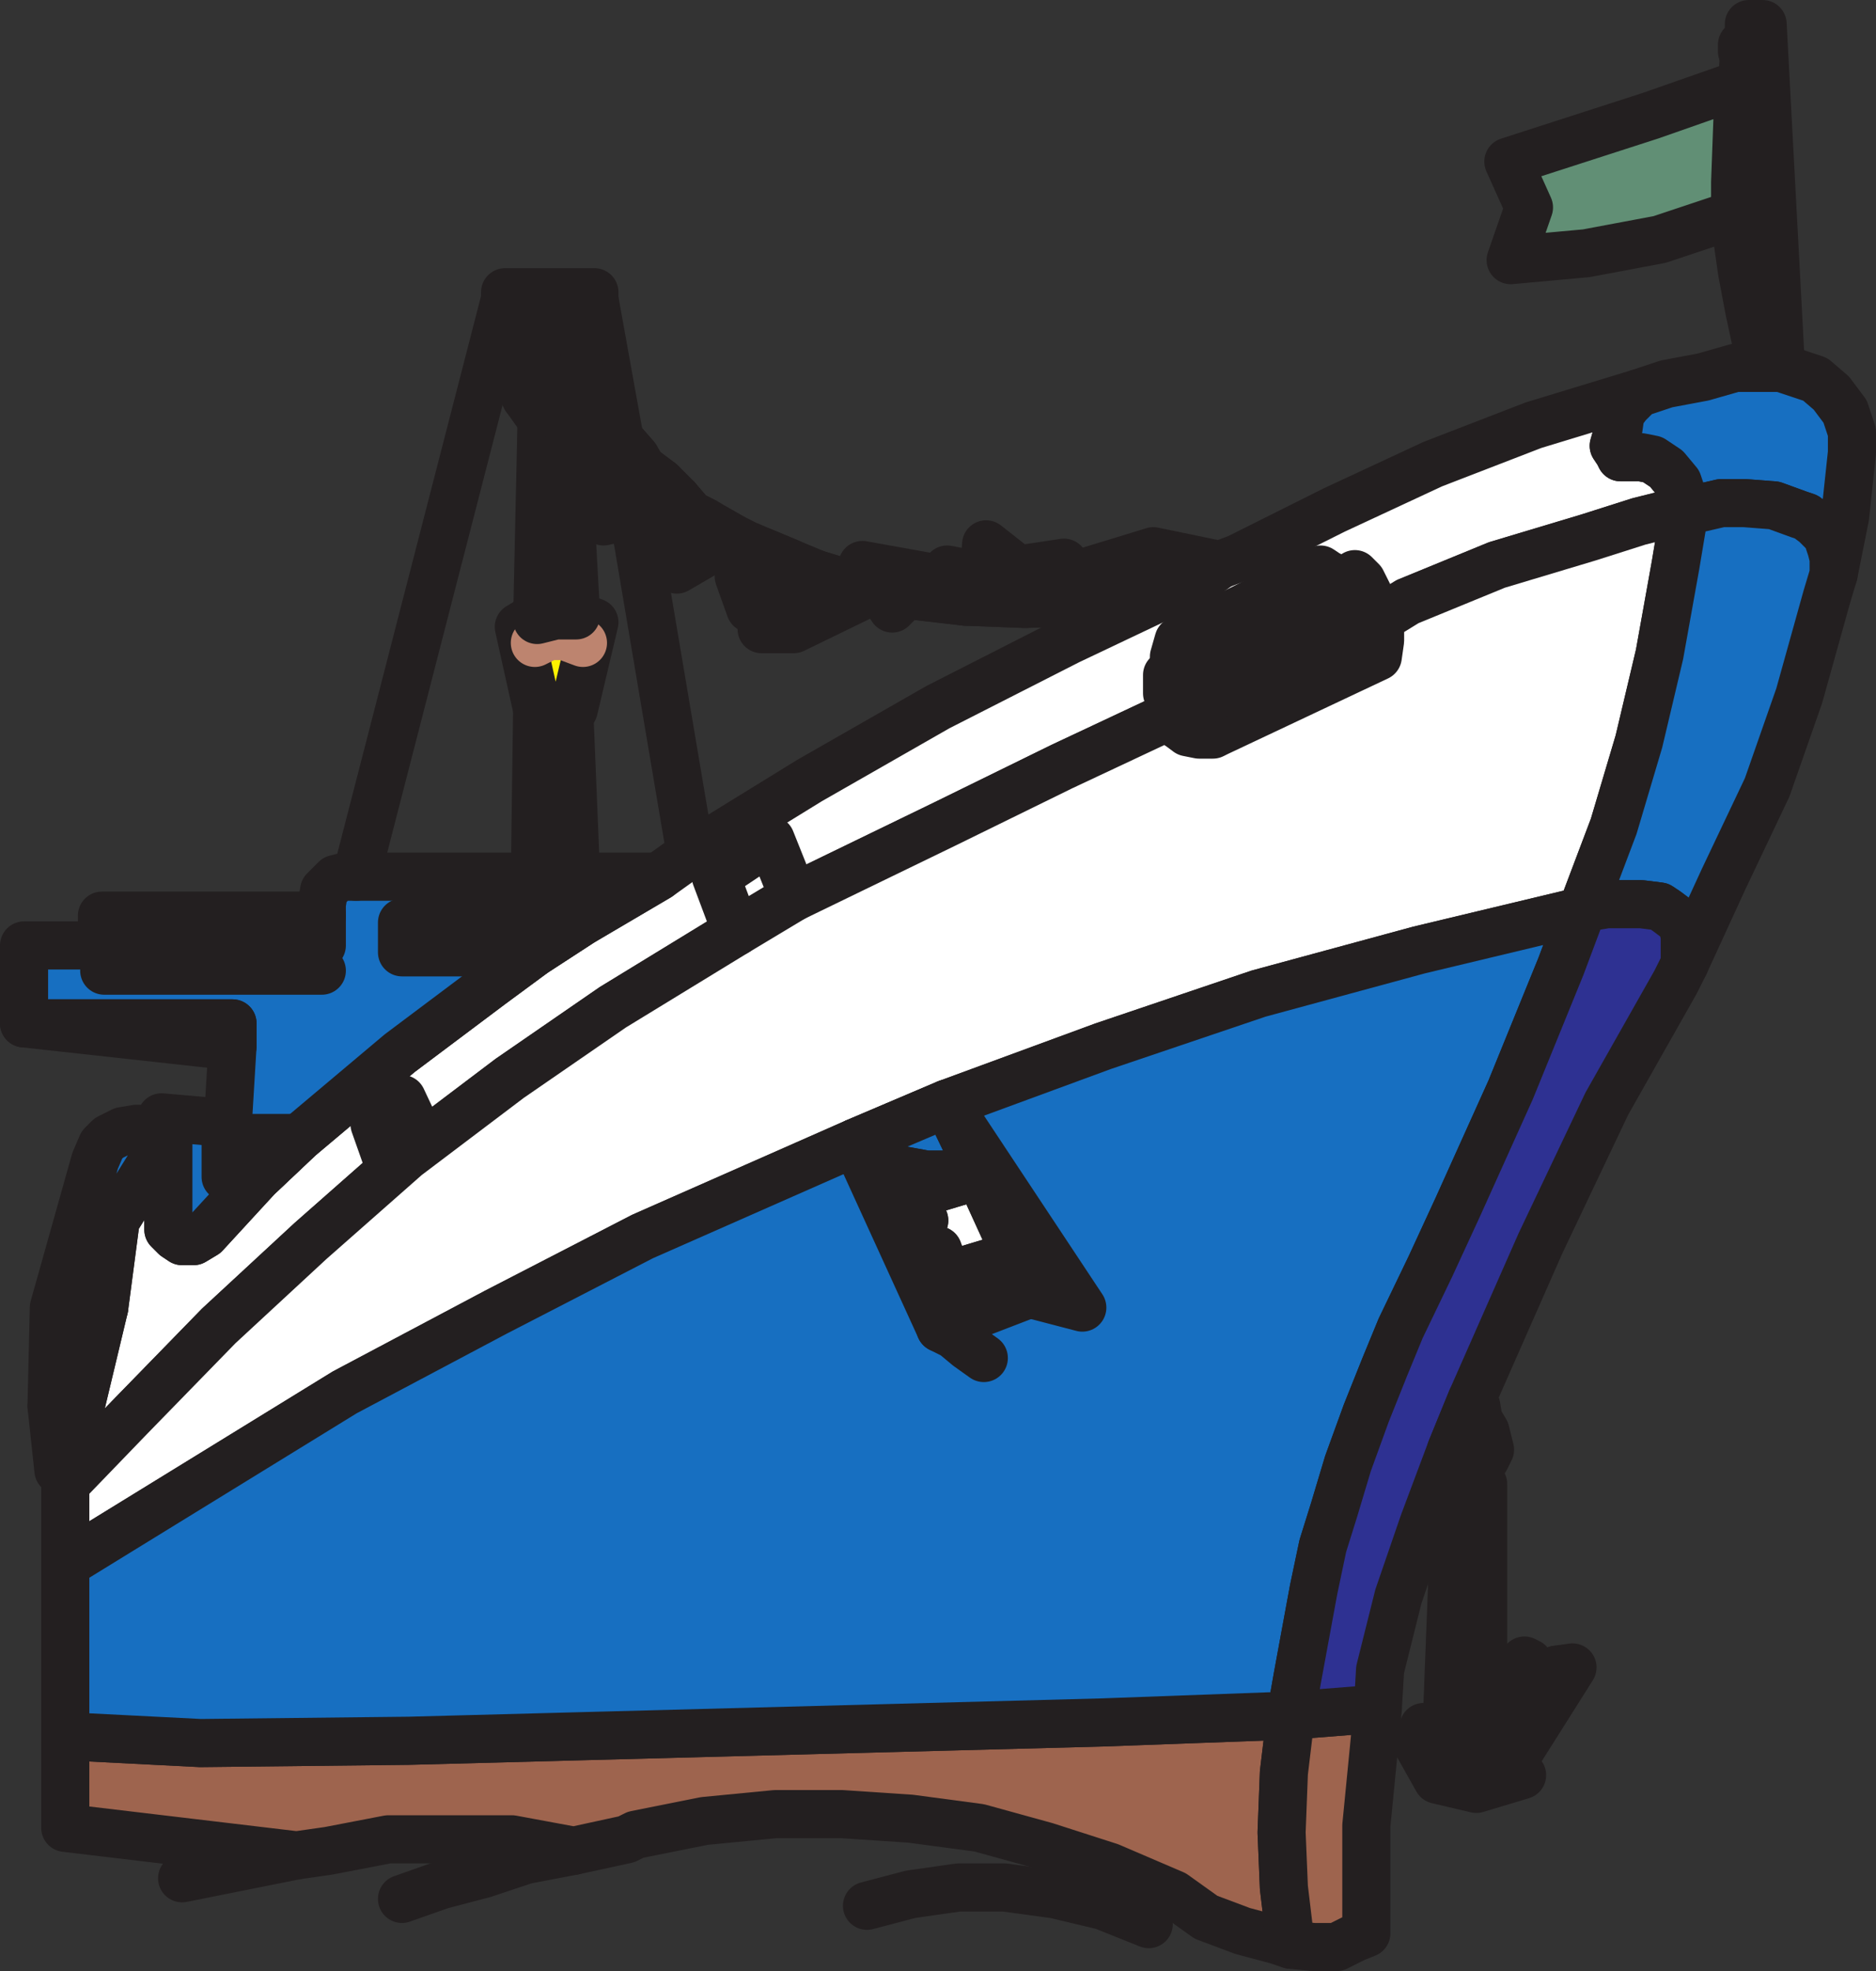<svg xmlns="http://www.w3.org/2000/svg" width="614.25" height="645"><rect width="100%" height="100%" fill="#333333" stroke="none"/><path fill="#fff" fill-rule="evenodd" d="m536.625 170.625-16.5 5.25-30 9-29.25 12-9.75 6 .75 2.25v4.5l-.75 5.25-52.5 24.75-1.5.75h-4.5l-3.75-.75-3-2.25-1.5-3.75-36.75 17.25-38.25 18.75-49.5 24-18.75 11.25-40.5 24.75-33.75 23.25-33.75 25.5-31.5 27.75-30 27.75-29.25 30-21 21.75v-4.5l12.75-53.25 3.75-28.5 17.25-27.75v30.75l2.25 2.25 2.25 1.5h3.75l3.75-2.25 17.25-18.75 13.5-12.75 33-27.75 30-22.5 14.25-10.5 15-9.75 25.5-15 10.5-7.5 39-24 42-24 42.75-21.75 44.25-21 5.25-3.75 6-2.25 31.5-15.75 32.25-15 33-12.75 34.5-10.5-3.75 3.75-2.25 3-.75 5.25-1.5 5.25 1.5 2.25.75 1.5h6.75l3.75.75 4.5 3 3.75 4.5 1.5 4.5.75 4.5-15 3.75"/><path fill="none" stroke="#231f20" stroke-linecap="round" stroke-linejoin="round" stroke-miterlimit="10" stroke-width="15.75" d="m536.625 170.625-16.5 5.25-30 9-29.25 12-9.75 6 .75 2.25v4.5l-.75 5.25-52.5 24.75-1.5.75h-4.5l-3.75-.75-3-2.25-1.5-3.75-36.75 17.25-38.25 18.75-49.5 24-18.75 11.25-40.5 24.75-33.75 23.25-33.75 25.5-31.5 27.75-30 27.75-29.25 30-21 21.75v-4.5l12.75-53.25 3.75-28.5 17.25-27.75v30.75l2.25 2.25 2.25 1.5h3.75l3.75-2.25 17.25-18.75 13.5-12.75 33-27.75 30-22.5 14.25-10.5 15-9.75 25.5-15 10.5-7.5 39-24 42-24 42.75-21.75 44.25-21 5.25-3.75 6-2.25 31.5-15.75 32.25-15 33-12.75 34.5-10.5-3.75 3.75-2.25 3-.75 5.25-1.5 5.25 1.5 2.25.75 1.5h6.75l3.75.75 4.5 3 3.75 4.5 1.5 4.5.75 4.5zm0 0"/><path fill="#176fc1" fill-rule="evenodd" d="M600.375 187.875v-5.25l-.75-3-1.5-4.5-3.75-3.75-3-2.25-2.25-.75-8.25-3-9.75-.75h-7.5l-9.75 2.25h-2.25l-.75-4.5-1.5-4.5-3.75-4.5-4.5-3-3.75-.75h-6.75l-.75-1.5-1.5-2.25 1.5-5.25.75-5.25 2.25-3 3.75-3.75 9-3 12-2.25 10.5-3h15l11.25 3.75 5.25 4.5 4.5 6 2.25 6.75v6.75l-2.25 21-3.75 18.75"/><path fill="none" stroke="#231f20" stroke-linecap="round" stroke-linejoin="round" stroke-miterlimit="10" stroke-width="15.75" d="M600.375 187.875v-5.25l-.75-3-1.5-4.5-3.75-3.75-3-2.25-2.25-.75-8.25-3-9.75-.75h-7.5l-9.75 2.25h-2.25l-.75-4.5-1.5-4.5-3.75-4.5-4.5-3-3.75-.75h-6.75l-.75-1.5-1.5-2.25 1.5-5.25.75-5.25 2.25-3 3.75-3.75 9-3 12-2.25 10.5-3h15l11.25 3.75 5.25 4.5 4.5 6 2.25 6.75v6.75l-2.25 21zm0 0"/><path fill="#176fc1" fill-rule="evenodd" d="m67.125 403.875 17.25-18.75 13.5-12.75 33-27.75 30-22.5 14.25-10.5 15-9.75 25.5-15h-102.75l-3 .75-3.75 3.75-.75 4.5v13.5h-97.5v25.5h68.25v7.5l-1.5 24.75h-4.5l-17.25-1.5-2.25 3.75h-6l-4.5.75-4.5 2.25-2.25 2.25-2.25 5.25-13.5 48-.75 32.25 10.5-30.75 6.75-1.5 3.75-28.5 17.25-27.75v30.75l2.25 2.25 2.25 1.5h3.75l3.75-2.25"/><path fill="none" stroke="#231f20" stroke-linecap="round" stroke-linejoin="round" stroke-miterlimit="10" stroke-width="15.75" d="m67.125 403.875 17.25-18.75 13.5-12.75 33-27.75 30-22.5 14.25-10.5 15-9.75 25.5-15h-102.75l-3 .75-3.75 3.75-.75 4.5v13.5h-97.5v25.5h68.25v7.5l-1.5 24.75h-4.5l-17.25-1.5-2.25 3.75h-6l-4.5.75-4.5 2.25-2.25 2.25-2.25 5.25-13.5 48-.75 32.25 10.5-30.75 6.75-1.5 3.75-28.5 17.25-27.75v30.75l2.25 2.25 2.25 1.5h3.75zm0 0"/><path fill="#fff" fill-rule="evenodd" d="m21.375 485.625 21-21.75 29.25-30 30-27.75 31.5-27.75 33.75-25.5 33.75-23.25 40.5-24.75 18.75-11.25 49.5-24 38.25-18.75 36.75-17.25 1.5 3.75 3 2.25 3.75.75h4.5l1.5-.75 52.5-24.75.75-5.25v-4.5l-.75-2.25 9.75-6 29.25-12 30-9 16.5-5.25 15-3.75-3 18-5.25 29.25-6.75 28.5-8.25 27.75-10.5 27.75-53.25 12.75-52.5 14.25-51 17.25-51 18.75-30 12.75-69.75 30.75-48 24.75-49.5 26.25-91.5 56.25v-26.25"/><path fill="none" stroke="#231f20" stroke-linecap="round" stroke-linejoin="round" stroke-miterlimit="10" stroke-width="15.75" d="m21.375 485.625 21-21.75 29.25-30 30-27.75 31.5-27.75 33.75-25.5 33.75-23.25 40.5-24.75 18.75-11.25 49.5-24 38.25-18.75 36.75-17.25 1.5 3.75 3 2.25 3.75.75h4.5l1.5-.75 52.5-24.75.75-5.25v-4.5l-.75-2.25 9.75-6 29.25-12 30-9 16.5-5.25 15-3.75-3 18-5.25 29.25-6.75 28.5-8.25 27.75-10.5 27.75-53.25 12.75-52.5 14.25-51 17.25-51 18.75-30 12.75-69.75 30.75-48 24.75-49.5 26.25-91.5 56.25zm0 0"/><path fill="#176fc1" fill-rule="evenodd" d="M600.375 187.875v-5.25l-.75-3-1.5-4.5-3.75-3.75-3-2.25-2.25-.75-8.25-3-9.75-.75h-7.5l-9.75 2.25h-2.25l-3 18-5.25 29.25-6.75 28.5-8.25 27.75-10.5 27.75 3.75-1.5 4.5-.75h11.25l6 .75 2.25 1.5 3 2.25 2.25 2.25.75 3.75v9l12.75-27.75 14.25-30 10.5-30 9-32.25 2.25-7.5"/><path fill="none" stroke="#231f20" stroke-linecap="round" stroke-linejoin="round" stroke-miterlimit="10" stroke-width="15.75" d="M600.375 187.875v-5.25l-.75-3-1.5-4.5-3.75-3.75-3-2.25-2.25-.75-8.25-3-9.75-.75h-7.5l-9.75 2.25h-2.25l-3 18-5.25 29.25-6.75 28.5-8.25 27.75-10.5 27.75 3.75-1.5 4.5-.75h11.25l6 .75 2.25 1.5 3 2.25 2.25 2.25.75 3.75v9l12.75-27.75 14.25-30 10.5-30 9-32.25zm0 0"/><path fill="#9e644e" fill-rule="evenodd" d="M21.375 568.125v30l75.75 9 10.5-1.5 19.5-3.75h40.5l20.25 3.75 17.25-3.75 3-1.5 22.5-4.5 23.25-2.25h21.75l22.5 1.5 22.5 3 21.75 6 21 6.75 21 9 10.5 7.5 12 4.5 11.25 3 4.5 1.5-2.25-18.75-.75-18 .75-19.5 2.25-18.75-61.5 2.25-227.25 6-68.25.75-44.25-2.25"/><path fill="none" stroke="#231f20" stroke-linecap="round" stroke-linejoin="round" stroke-miterlimit="10" stroke-width="15.75" d="M21.375 568.125v30l75.75 9 10.5-1.5 19.5-3.75h40.5l20.25 3.75 17.25-3.75 3-1.5 22.5-4.5 23.25-2.25h21.75l22.5 1.5 22.5 3 21.75 6 21 6.75 21 9 10.5 7.5 12 4.5 11.25 3 4.5 1.5-2.25-18.75-.75-18 .75-19.5 2.25-18.75-61.5 2.25-227.25 6-68.25.75zm0 0"/><path fill="#9e644e" fill-rule="evenodd" d="M447.375 632.625v-35.25l3.75-38.25-28.5 2.25-2.25 18.75-.75 19.5.75 18 2.25 18.75 7.5.75h7.5l6-3 3.75-1.5"/><path fill="none" stroke="#231f20" stroke-linecap="round" stroke-linejoin="round" stroke-miterlimit="10" stroke-width="15.75" d="M447.375 632.625v-35.25l3.75-38.25-28.5 2.25-2.25 18.75-.75 19.5.75 18 2.25 18.75 7.5.75h7.5l6-3zm0 0"/><path fill="#176fc1" fill-rule="evenodd" d="m21.375 568.125 44.25 2.25 68.25-.75 227.25-6 61.5-2.25 2.25-12.75 5.25-28.5 3-14.25 3.75-12 4.5-15 6-16.5 6-15 5.25-12.75 9.75-20.25 9-19.5 17.25-38.25 16.5-40.5 6.75-18-53.25 12.75-52.5 14.25-51 17.25-51 18.75-30 12.75-69.75 30.75-48 24.75-49.5 26.25-91.5 56.25v56.25"/><path fill="none" stroke="#231f20" stroke-linecap="round" stroke-linejoin="round" stroke-miterlimit="10" stroke-width="15.75" d="m21.375 568.125 44.25 2.25 68.25-.75 227.25-6 61.5-2.25 2.25-12.75 5.25-28.5 3-14.25 3.75-12 4.5-15 6-16.5 6-15 5.25-12.75 9.75-20.25 9-19.5 17.25-38.25 16.5-40.5 6.75-18-53.25 12.75-52.5 14.25-51 17.25-51 18.75-30 12.75-69.75 30.75-48 24.75-49.5 26.25-91.5 56.25zm0 0"/><path fill="#2e3192" fill-rule="evenodd" d="m422.625 561.375 2.25-12.75 5.25-28.5 3-14.25 3.75-12 4.5-15 6-16.5 6-15 5.25-12.75 9.75-20.25 9-19.5 17.25-38.25 16.5-40.5 6.75-18 3.75-1.5 4.5-.75h11.25l6 .75 2.25 1.5 3 2.25 2.25 2.25.75 3.75v9l-3 6-22.5 39.75-21.75 45.75-22.5 51-6.75 16.5-9 24-8.25 24-6 24-.75 12.75-28.5 2.25"/><path fill="none" stroke="#231f20" stroke-linecap="round" stroke-linejoin="round" stroke-miterlimit="10" stroke-width="15.75" d="m422.625 561.375 2.25-12.75 5.25-28.5 3-14.25 3.75-12 4.5-15 6-16.5 6-15 5.25-12.75 9.75-20.25 9-19.5 17.25-38.25 16.5-40.5 6.75-18 3.75-1.5 4.5-.75h11.25l6 .75 2.25 1.5 3 2.25 2.25 2.25.75 3.75v9l-3 6-22.5 39.75-21.75 45.75-22.5 51-6.75 16.5-9 24-8.25 24-6 24-.75 12.75zm0 0"/><path fill="#fff200" fill-rule="evenodd" d="m169.875 205.125 6 27h2.25l4.5-.75 3.75.75h1.5l6.75-28.5-6-2.25h-6.75l-6 1.5h-2.25l-3.75 2.25"/><path fill="none" stroke="#231f20" stroke-linecap="round" stroke-linejoin="round" stroke-miterlimit="10" stroke-width="15.75" d="m169.875 205.125 6 27h2.25l4.5-.75 3.75.75h1.5l6.75-28.5-6-2.25h-6.75l-6 1.5h-2.25zm0 0"/><path fill="#bd846f" fill-rule="evenodd" d="m175.125 286.875.75-54.75h2.25l4.5-.75 3.75.75 2.25 54.75h-13.5"/><path fill="none" stroke="#231f20" stroke-linecap="round" stroke-linejoin="round" stroke-miterlimit="10" stroke-width="15.75" d="m175.125 286.875.75-54.75h2.25l4.5-.75 3.75.75 2.25 54.75zm0 0"/><path fill="none" stroke="#bd846f" stroke-linecap="round" stroke-linejoin="round" stroke-miterlimit="10" stroke-width="15.75" d="m190.875 210.375-6-2.25h-5.25l-4.5 2.25"/><path fill="#bd846f" fill-rule="evenodd" d="M184.125 132.375v6l-4.5 3 2.25 4.5h2.25v15h2.25l2.25 40.5h-6.75l-6 1.5 1.5-67.5 6.75-3"/><path fill="none" stroke="#231f20" stroke-linecap="round" stroke-linejoin="round" stroke-miterlimit="10" stroke-width="15.75" d="M184.125 132.375v6l-4.5 3 2.25 4.5h2.25v15h2.25l2.25 40.5h-6.75l-6 1.5 1.5-67.5zm-150.75 177v-9.75h72m-43.5 0v9.75m27.75-9.75v9.75"/><path fill="#176fc1" fill-rule="evenodd" stroke="#231f20" stroke-linecap="round" stroke-linejoin="round" stroke-miterlimit="10" stroke-width="15.75" d="M76.125 342.375v-7.5H7.875Zm0 0"/><path fill="#00adef" fill-rule="evenodd" d="M190.125 301.875h-58.5v9.75h43.5l15-9.75"/><path fill="none" stroke="#231f20" stroke-linecap="round" stroke-linejoin="round" stroke-miterlimit="10" stroke-width="15.75" d="M190.125 301.875h-58.5v9.75h43.5zm0 0"/><path fill="#00adef" fill-rule="evenodd" d="M97.875 372.375h-24v12.75h10.5l13.5-12.75"/><path fill="none" stroke="#231f20" stroke-linecap="round" stroke-linejoin="round" stroke-miterlimit="10" stroke-width="15.75" d="M97.875 372.375h-24v12.75h10.5zm473.25-355.5-.75 10.5"/><path fill="#618f75" fill-rule="evenodd" d="M568.125 70.125v-10.5l.75-20.25 1.5-12-30 10.5-46.5 15 6.75 15-6 17.25 24.75-2.25 24-4.5 24.75-8.25"/><path fill="none" stroke="#231f20" stroke-linecap="round" stroke-linejoin="round" stroke-miterlimit="10" stroke-width="15.75" d="M568.125 70.125v-10.5l.75-20.25 1.5-12-30 10.5-46.5 15 6.75 15-6 17.25 24.75-2.25 24-4.5zm0 0 .75 8.25 1.5 10.5 2.25 12 2.25 10.5 2.25 9"/><path fill="#fff200" fill-rule="evenodd" d="M572.625 14.625h-2.25v2.25h2.25v-2.25"/><path fill="none" stroke="#231f20" stroke-linecap="round" stroke-linejoin="round" stroke-miterlimit="10" stroke-width="15.75" d="M572.625 14.625h-2.25v2.25h2.25zm0 0"/><path fill="#fff200" fill-rule="evenodd" d="m583.125 120.375-6-112.5h-4.5v9l6.75 103.5h3.75"/><path fill="none" stroke="#231f20" stroke-linecap="round" stroke-linejoin="round" stroke-miterlimit="10" stroke-width="15.75" d="m583.125 120.375-6-112.5h-4.5v9l6.75 103.5zm-417.75-22.5-48.75 189m78-189 8.25 45.75m4.5 24.75 18.75 111m33.75 14.25-7.5-18.75-18 12 6.75 18m-103.5 67.5-6-12.75-9 8.25 4.5 12.75zm66-222.75 1.5 4.5"/><path fill="#bd846f" fill-rule="evenodd" d="m178.125 98.625-12.75-.75v-2.25h29.25v2.25l-12 .75 1.5 8.25-6-8.25"/><path fill="none" stroke="#231f20" stroke-linecap="round" stroke-linejoin="round" stroke-miterlimit="10" stroke-width="15.75" d="m178.125 98.625-12.75-.75v-2.25h29.25v2.25l-12 .75 1.5 8.25zm0 0"/><path fill="#2e3192" fill-rule="evenodd" d="M21.375 481.125h-2.25l-2.25-21 10.5-30.75 6.75-1.5-12.75 53.25"/><path fill="none" stroke="#231f20" stroke-linecap="round" stroke-linejoin="round" stroke-miterlimit="10" stroke-width="15.75" d="M21.375 481.125h-2.25l-2.25-21 10.5-30.75 6.75-1.5zm75.75 126-37.5 7.5m128.25-9-15.75 3-13.5 4.5-14.25 3.75-12.75 4.5m244.5 8.25-15-6-15.75-3.75-16.5-2.25h-15l-15.75 2.25-14.25 3.75m-178.5-306h-71.25m152.25-156.75h6m-15-40.5v-5.25l6.75-2.25v4.5zm0-9.75v-2.25l6.75-1.5zm0 0"/><path fill="none" stroke="#231f20" stroke-linecap="round" stroke-linejoin="round" stroke-miterlimit="10" stroke-width="15.75" d="m399.375 184.875-24 8.25-19.5 3.75-20.25.75-19.5-.75-19.5-2.25-9-2.25-10.5-1.5-9.75-3-18-7.5-5.25-2.25-4.5-2.25-5.25-3-3.75-2.25-4.5-2.25-4.5-5.25-5.25-5.25-6-4.5-2.25-3.75-5.25-6-2.25-2.25-6-9-1.5-3.75-3-5.25v-1.5l-1.5-3-.75-3-3-4.5v-2.25l-.75-2.25-6-8.25"/><path fill="#fff200" fill-rule="evenodd" d="m178.125 98.625-11.25 6.75.75 3h9.75l6.75-1.5-6-8.25"/><path fill="none" stroke="#231f20" stroke-linecap="round" stroke-linejoin="round" stroke-miterlimit="10" stroke-width="15.75" d="m178.125 98.625-11.25 6.75.75 3h9.75l6.75-1.5zm0 0"/><path fill="#9e644e" fill-rule="evenodd" d="m177.375 115.125 6.75-2.25.75-1.5v-2.25l-.75-2.25-6.75 3.75-9.75 5.25v3l9.75-3.75"/><path fill="none" stroke="#231f20" stroke-linecap="round" stroke-linejoin="round" stroke-miterlimit="10" stroke-width="15.75" d="m177.375 115.125 6.75-2.25.75-1.5v-2.25l-.75-2.25-6.75 3.75-9.75 5.25v3zm0 0"/><path fill="#f0351f" fill-rule="evenodd" d="m190.125 121.875-1.5-3-.75-3-3.75 1.5-6.75 3-8.25 3.75 3 6 18-8.25"/><path fill="none" stroke="#231f20" stroke-linecap="round" stroke-linejoin="round" stroke-miterlimit="10" stroke-width="15.75" d="m190.125 121.875-1.5-3-.75-3-3.75 1.5-6.75 3-8.25 3.75 3 6zm0 0"/><path fill="#618f75" fill-rule="evenodd" d="M190.125 121.875v1.5l3 5.25-9 3.75-6.75 3h-1.5l-3.75-5.25 18-8.25"/><path fill="none" stroke="#231f20" stroke-linecap="round" stroke-linejoin="round" stroke-miterlimit="10" stroke-width="15.75" d="M190.125 121.875v1.5l3 5.25-9 3.75-6.75 3h-1.5l-3.75-5.25zm0 0"/><path fill="#fff200" fill-rule="evenodd" d="m200.625 141.375-6-9-10.5 6-4.5 3 2.25 4.5h2.25l2.25-.75 14.25-3.75"/><path fill="none" stroke="#231f20" stroke-linecap="round" stroke-linejoin="round" stroke-miterlimit="10" stroke-width="15.75" d="m200.625 141.375-6-9-10.5 6-4.5 3 2.25 4.5h2.25l2.25-.75zm0 0"/><path fill="#f0351f" fill-rule="evenodd" d="m202.875 143.625-2.25-2.25-14.25 3.75v3l17.25 1.5h4.5l-5.25-6"/><path fill="none" stroke="#231f20" stroke-linecap="round" stroke-linejoin="round" stroke-miterlimit="10" stroke-width="15.75" d="m202.875 143.625-2.25-2.25-14.25 3.75v3l17.25 1.5h4.5zm0 0"/><path fill="#00adef" fill-rule="evenodd" d="m216.375 157.875-6-4.5-5.25.75-16.5 1.5 3.75 5.25.75 2.25h1.5l21.75-5.25"/><path fill="none" stroke="#231f20" stroke-linecap="round" stroke-linejoin="round" stroke-miterlimit="10" stroke-width="15.75" d="m216.375 157.875-6-4.5-5.25.75-16.5 1.5 3.75 5.25.75 2.25h1.5zm0 0"/><path fill="#fff" fill-rule="evenodd" d="m194.625 163.125 21.75-5.25 5.25 5.25-14.25 5.25-9.75 2.25-3-7.5"/><path fill="none" stroke="#231f20" stroke-linecap="round" stroke-linejoin="round" stroke-miterlimit="10" stroke-width="15.75" d="m194.625 163.125 21.75-5.25 5.25 5.25-14.25 5.25-9.75 2.25zm0 0"/><path fill="#f0351f" fill-rule="evenodd" d="m226.125 168.375-4.5-5.25-14.25 5.25 6 4.5 12.75-4.5"/><path fill="none" stroke="#231f20" stroke-linecap="round" stroke-linejoin="round" stroke-miterlimit="10" stroke-width="15.75" d="m226.125 168.375-4.5-5.25-14.25 5.25 6 4.5zm0 0"/><path fill="#618f75" fill-rule="evenodd" d="m239.625 175.875-5.25-3-18 7.5 5.25 6 18-10.5"/><path fill="none" stroke="#231f20" stroke-linecap="round" stroke-linejoin="round" stroke-miterlimit="10" stroke-width="15.75" d="m239.625 175.875-5.25-3-18 7.5 5.25 6zm0 0"/><path fill="#2e3192" fill-rule="evenodd" d="M250.125 192.375v.75l-4.5 6-3.75-10.5 7.5-8.25 9 3.75-6 8.25h-2.25"/><path fill="none" stroke="#231f20" stroke-linecap="round" stroke-linejoin="round" stroke-miterlimit="10" stroke-width="15.75" d="M250.125 192.375v.75l-4.5 6-3.75-10.5 7.5-8.25 9 3.75-6 8.25zm0 0"/><path fill="#00adef" fill-rule="evenodd" d="M252.375 192.375h-2.25v.75l-.75 12.75h10.5l27.75-13.5-10.5-1.5-9.75-3-15 4.5"/><path fill="none" stroke="#231f20" stroke-linecap="round" stroke-linejoin="round" stroke-miterlimit="10" stroke-width="15.75" d="M252.375 192.375h-2.25v.75l-.75 12.75h10.5l27.75-13.5-10.5-1.5-9.75-3zm0 0"/><path fill="#618f75" fill-rule="evenodd" stroke="#231f20" stroke-linecap="round" stroke-linejoin="round" stroke-miterlimit="10" stroke-width="15.75" d="m296.625 194.625-9-2.25 4.5 6.75zm0 0"/><path fill="#9e644e" fill-rule="evenodd" d="m296.625 194.625 19.5 2.25-4.5-6.75-29.25-5.25 5.25 7.5 9 2.25"/><path fill="none" stroke="#231f20" stroke-linecap="round" stroke-linejoin="round" stroke-miterlimit="10" stroke-width="15.75" d="m296.625 194.625 19.5 2.25-4.5-6.75-29.25-5.25 5.25 7.5zm0 0"/><path fill="#fff200" fill-rule="evenodd" d="m355.875 196.875-20.25.75-19.5-.75-4.5-6.75-1.5-3.75 12 2.25.75-10.5 10.5 8.25 15-2.25 2.25 4.5 5.25 8.25"/><path fill="none" stroke="#231f20" stroke-linecap="round" stroke-linejoin="round" stroke-miterlimit="10" stroke-width="15.75" d="m355.875 196.875-20.25.75-19.5-.75-4.5-6.75-1.5-3.75 12 2.25.75-10.5 10.5 8.25 15-2.25 2.25 4.5zm0 0"/><path fill="#f0351f" fill-rule="evenodd" d="m350.625 188.625 5.25 8.25 19.5-3.75 24-8.25-21.75-4.5-27 8.25"/><path fill="none" stroke="#231f20" stroke-linecap="round" stroke-linejoin="round" stroke-miterlimit="10" stroke-width="15.75" d="m350.625 188.625 5.25 8.25 19.5-3.75 24-8.25-21.75-4.5zm31.5 32.25v6l1.5 5.25.75 1.5 1.5 3.75m65.25-34.5-3-8.25-2.25-4.5-2.25-2.25"/><path fill="#2e3192" fill-rule="evenodd" d="m386.625 226.875-2.25-6v-6l1.5-5.25 46.5-23.25 2.25 1.5 4.5 2.25 2.25 3 2.25 6.75v6l-6 2.25-5.25 3.75-10.5 4.5-9.75 3.75-10.5 5.25-11.25 6-3.75-4.5"/><path fill="none" stroke="#231f20" stroke-linecap="round" stroke-linejoin="round" stroke-miterlimit="10" stroke-width="15.75" d="m386.625 226.875-2.25-6v-6l1.5-5.25 46.5-23.25 2.25 1.5 4.5 2.25 2.25 3 2.25 6.75v6l-6 2.25-5.25 3.75-10.5 4.5-9.75 3.75-10.5 5.25-11.25 6zm0 0"/><path fill="#00adef" fill-rule="evenodd" d="m412.125 220.125-2.25-6-.75-6-12 6.75 2.25 2.25 1.5 3.75.75 4.5 10.5-5.25"/><path fill="none" stroke="#231f20" stroke-linecap="round" stroke-linejoin="round" stroke-miterlimit="10" stroke-width="15.75" d="m412.125 220.125-2.25-6-.75-6-12 6.75 2.25 2.25 1.5 3.75.75 4.5zm0 0"/><path fill="#00adef" fill-rule="evenodd" d="m432.375 211.875-2.25-6-3-6-11.25 6 2.25 3.75 2.25 2.25 1.5 4.5 10.5-4.5"/><path fill="none" stroke="#231f20" stroke-linecap="round" stroke-linejoin="round" stroke-miterlimit="10" stroke-width="15.75" d="m432.375 211.875-2.25-6-3-6-11.25 6 2.25 3.75 2.25 2.25 1.5 4.5zm0 0"/><path fill="#00adef" fill-rule="evenodd" d="M443.625 205.875v-6l-2.25-6.75-8.25 4.5 1.5 2.25 2.25 3.75.75 4.5 6-2.25"/><path fill="none" stroke="#231f20" stroke-linecap="round" stroke-linejoin="round" stroke-miterlimit="10" stroke-width="15.75" d="M443.625 205.875v-6l-2.25-6.75-8.25 4.5 1.5 2.25 2.25 3.75.75 4.5zm0 0"/><path fill="#176fc1" fill-rule="evenodd" d="m473.625 565.875 3-77.25 2.25-2.25v-2.25l2.25-12.75h2.25v10.5l.75 2.25 1.5 1.5v71.25l-12 9"/><path fill="none" stroke="#231f20" stroke-linecap="round" stroke-linejoin="round" stroke-miterlimit="10" stroke-width="15.75" d="m473.625 565.875 3-77.25 2.25-2.25v-2.25l2.25-12.75h2.25v10.5l.75 2.25 1.5 1.5v71.25zm0 0"/><path fill="#176fc1" fill-rule="evenodd" d="m473.625 565.875 12-9 13.5-13.5 1.5.75-15 21-4.5 5.25v5.25l.75.75h2.25l7.5-.75 18-29.25 5.25-.75-18 28.5-.75 2.25.75 2.25 1.5 2.25-15 4.5-12.75-3-6.75-12 2.25-5.25 7.5.75"/><path fill="none" stroke="#231f20" stroke-linecap="round" stroke-linejoin="round" stroke-miterlimit="10" stroke-width="15.75" d="m473.625 565.875 12-9 13.5-13.5 1.5.75-15 21-4.5 5.25v5.25l.75.75h2.25l7.5-.75 18-29.25 5.25-.75-18 28.5-.75 2.25.75 2.25 1.5 2.25-15 4.5-12.75-3-6.75-12 2.25-5.25zm0 0"/><path fill="none" stroke="#231f20" stroke-linecap="round" stroke-linejoin="round" stroke-miterlimit="10" stroke-width="15.75" d="m485.625 565.125.75.75h5.25l.75-2.25 17.25-17.25m-18 19.5-2.25 2.25v3.75l2.25 3.75"/><path fill="#176fc1" fill-rule="evenodd" d="m481.875 457.875 1.5 2.25.75 4.5 2.25 3.75 1.5 6-1.5 3-3 4.5v-10.5h-2.25l-2.25 12.75-2.25-2.25-1.5-3v-4.5l6.75-16.5"/><path fill="none" stroke="#231f20" stroke-linecap="round" stroke-linejoin="round" stroke-miterlimit="10" stroke-width="15.75" d="m481.875 457.875 1.5 2.25.75 4.5 2.25 3.75 1.5 6-1.5 3-3 4.5v-10.5h-2.25l-2.25 12.75-2.25-2.25-1.5-3v-4.5zm0 0"/><path fill="#fff" fill-rule="evenodd" d="m332.625 410.625-22.5 6.75-3-8.25h-3.75l-2.25-2.25-.75-3 .75-2.25 1.5-2.25-3.75-8.25 15-4.5 6.75-2.25 12 26.25"/><path fill="none" stroke="#231f20" stroke-linecap="round" stroke-linejoin="round" stroke-miterlimit="10" stroke-width="15.75" d="m332.625 410.625-22.5 6.75-3-8.25h-3.75l-2.25-2.25-.75-3 .75-2.25 1.5-2.25-3.75-8.25 15-4.5 6.75-2.25zm0 0"/><path fill="#176fc1" fill-rule="evenodd" d="m319.875 381.375-7.5 3h-9l-8.25-1.5-7.5-3-7.5-6 30-12.75 9.75 20.25"/><path fill="none" stroke="#231f20" stroke-linecap="round" stroke-linejoin="round" stroke-miterlimit="10" stroke-width="15.75" d="m319.875 381.375-7.5 3h-9l-8.25-1.5-7.5-3-7.5-6 30-12.75zm0 0"/><path fill="#231f20" fill-rule="evenodd" d="m332.625 410.625-22.5 6.75-3-8.25h-3.75l-2.25-2.25-.75-3 .75-2.25 1.5-2.25-3.75-8.25 15-4.5 6.75-2.25-.75-3-7.5 3h-9l-8.25-1.5-7.5-3-7.5-6 27.75 60.75 29.25-11.25-4.5-12.75"/><path fill="none" stroke="#231f20" stroke-linecap="round" stroke-linejoin="round" stroke-miterlimit="10" stroke-width="15.75" d="m332.625 410.625-22.5 6.75-3-8.25h-3.75l-2.25-2.25-.75-3 .75-2.25 1.5-2.25-3.75-8.25 15-4.5 6.75-2.25-.75-3-7.5 3h-9l-8.25-1.5-7.5-3-7.5-6 27.75 60.75 29.25-11.25zm0 0"/><path fill="#2e3192" fill-rule="evenodd" d="m310.125 361.125 9.75 20.25.75 3 12 26.25 4.5 12.75 17.25 4.5-44.25-66.75"/><path fill="none" stroke="#231f20" stroke-linecap="round" stroke-linejoin="round" stroke-miterlimit="10" stroke-width="15.75" d="m310.125 361.125 9.75 20.25.75 3 12 26.25 4.5 12.75 17.25 4.5zm2.25 23.25 1.5 2.25m8.25 57.75-5.25-3.75-4.5-3.75-4.5-2.25"/></svg>
